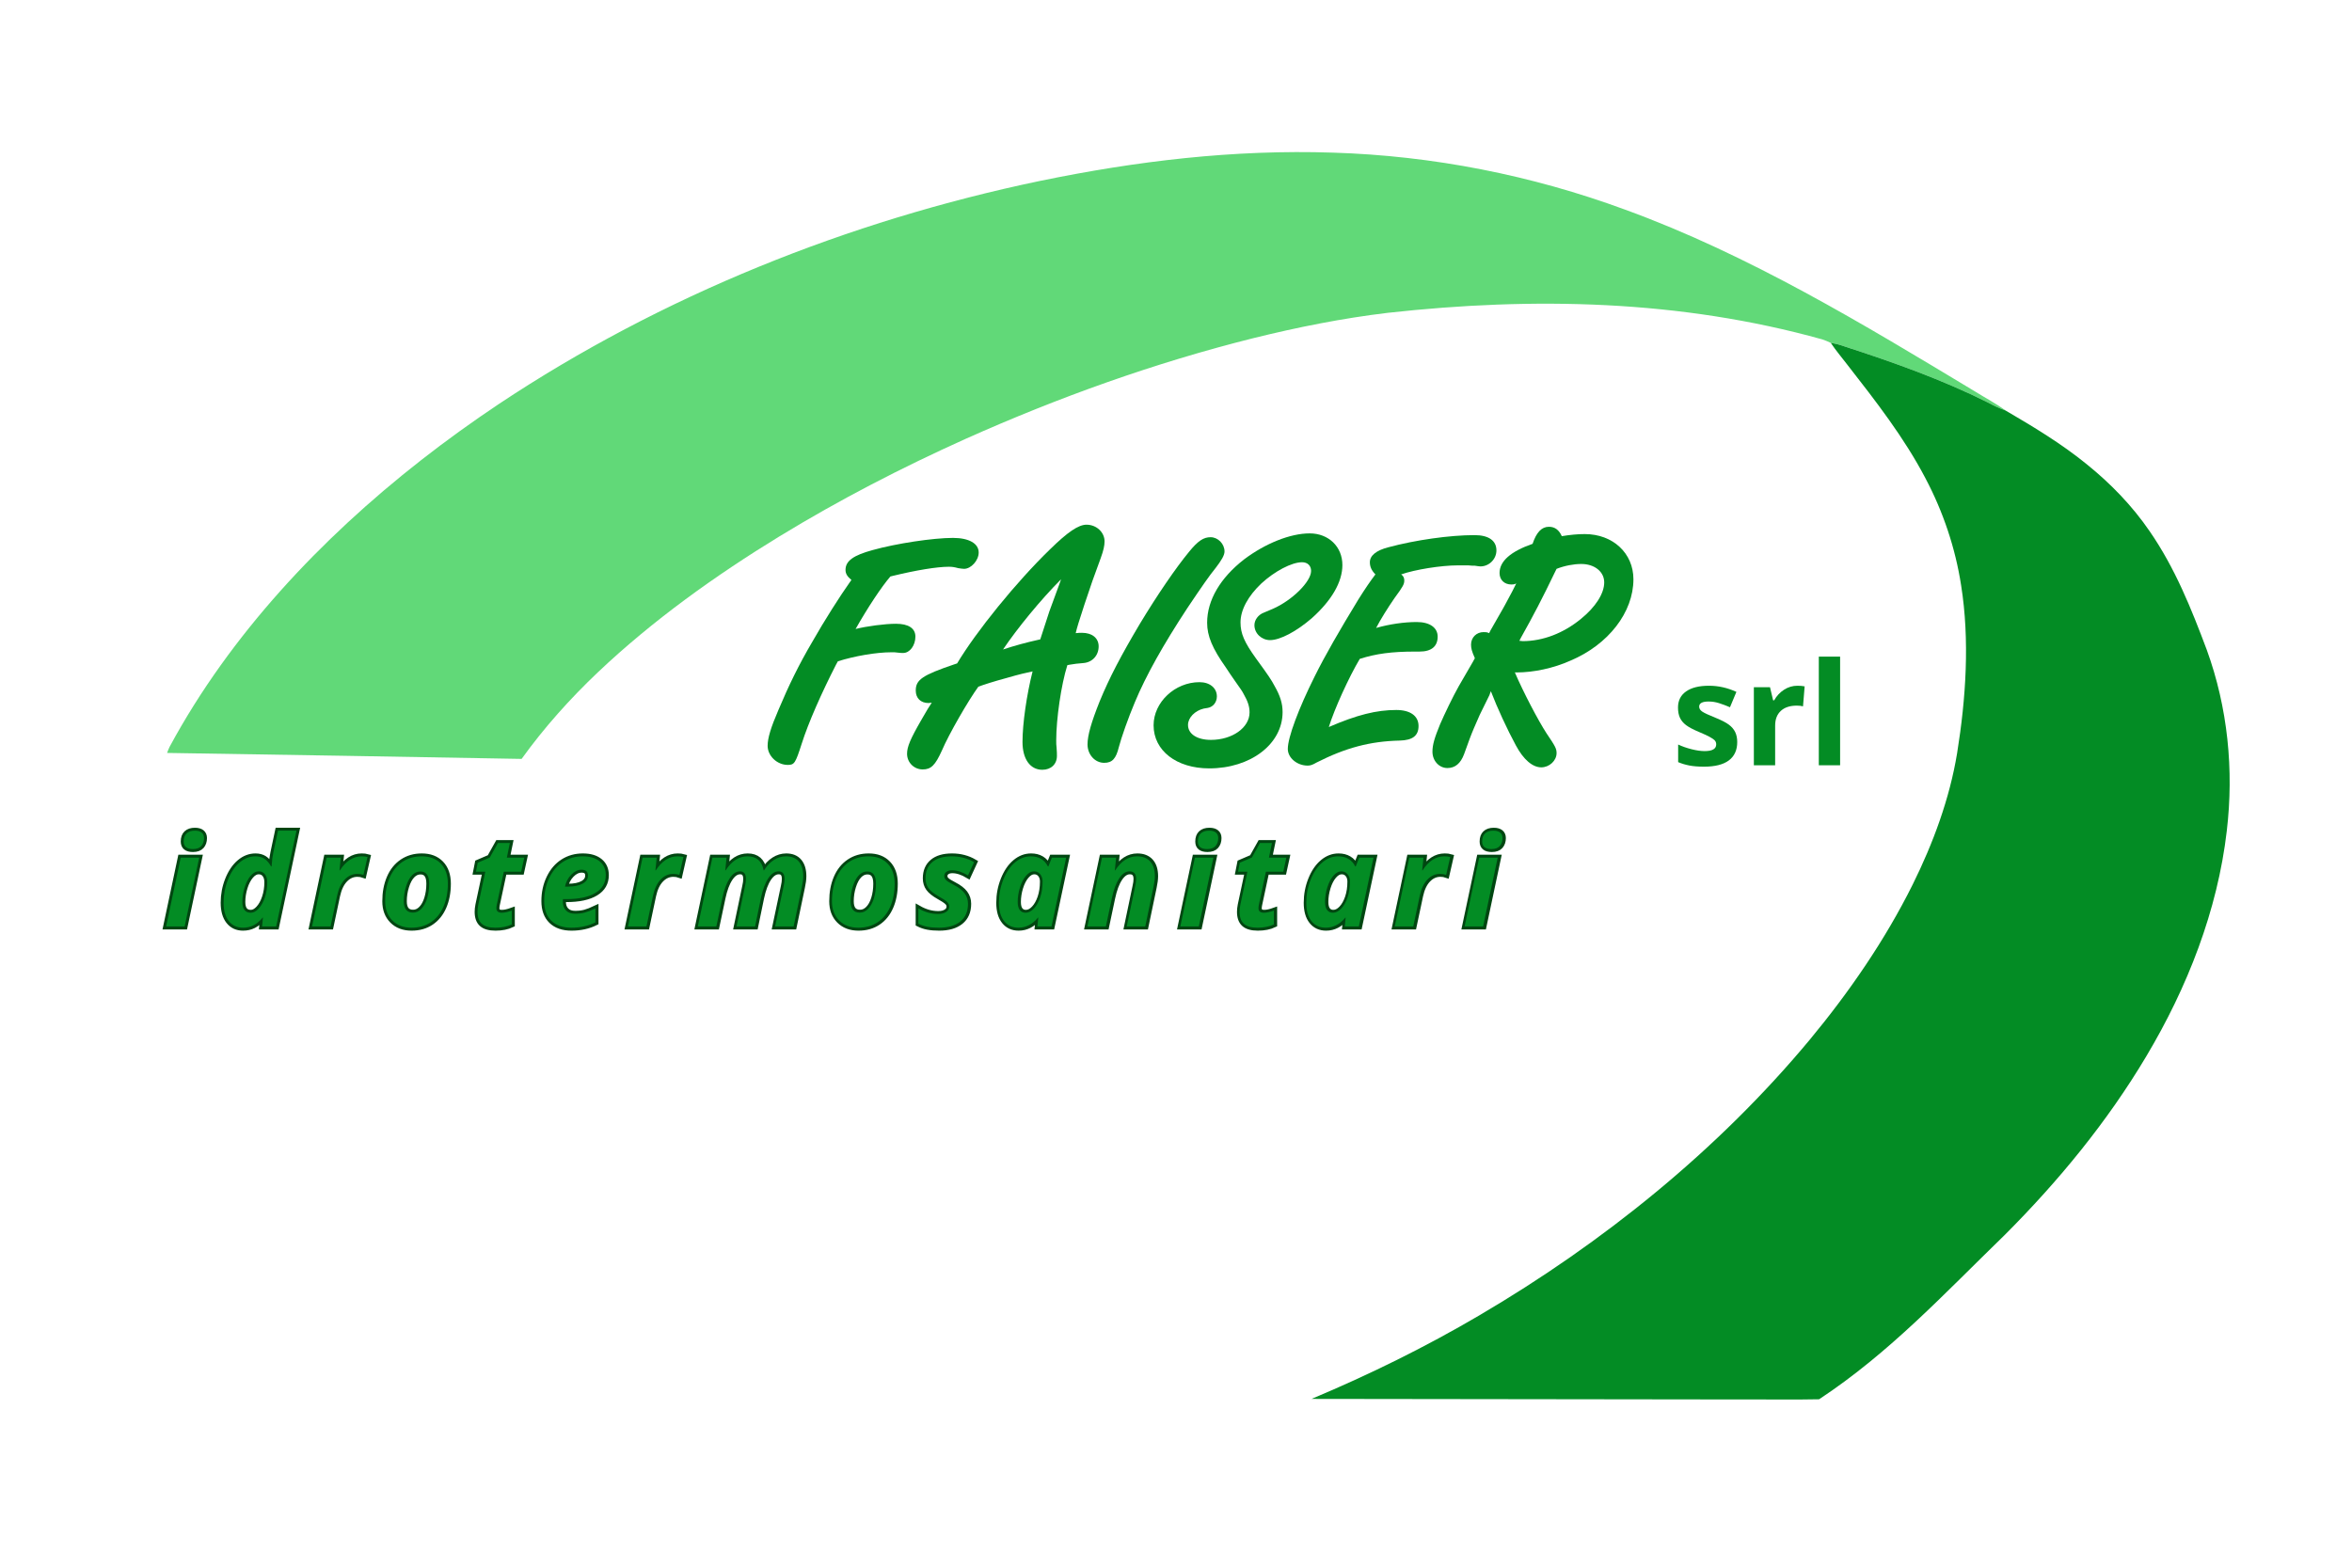 <svg xmlns="http://www.w3.org/2000/svg" xmlns:xlink="http://www.w3.org/1999/xlink" width="3000" zoomAndPan="magnify" viewBox="0 0 2250 1500" height="2000" preserveAspectRatio="xMidYMid meet" version="1.0"><defs><g/></defs><rect x="-225" width="2700" fill="#ffffff" y="-150" height="1800" fill-opacity="1"/><rect x="-225" width="2700" fill="#ffffff" y="-150" height="1800" fill-opacity="1"/><rect x="-225" width="2700" fill="#ffffff" y="-150" height="1800" fill-opacity="1"/><path fill="#61d978" d="M 1275.105 146.039 C 1370.578 148.973 1465.129 167.605 1554.758 200.633 C 1673.312 243.832 1782.301 310.082 1889.98 374.934 C 1899.434 380.902 1909.516 386.02 1918.465 392.715 C 1912.602 390.703 1907.133 388.012 1901.684 385.102 C 1857.777 363.188 1811.684 346.781 1765.105 331.648 C 1760.754 330.117 1756.422 328.805 1751.848 328.168 L 1751.41 328.105 C 1748.742 326.836 1746.074 325.633 1743.25 324.734 C 1607.375 286.832 1467.055 283.898 1327.566 299.32 C 1284.051 304.527 1241.414 313.078 1198.906 323.574 C 1104.66 347.133 1012.535 380.203 923.891 419.836 C 862.746 447.352 803.086 478.168 745.832 513.098 C 684.359 550.672 624.352 593.629 571.977 643.234 C 545.223 668.629 520.566 696.168 498.996 726.133 C 387.008 724.184 271.625 722.086 159.836 720.422 C 160.535 718.477 161.324 716.551 162.199 714.672 C 176.789 687.637 193.176 661.629 211.051 636.633 C 281.93 537.684 376.285 453.957 477.203 386.566 C 633.145 282.852 811.551 211.418 994.641 173.16 C 1087.336 154.023 1180.289 142.891 1275.105 146.039 Z M 1275.105 146.039 " fill-opacity="1" fill-rule="nonzero"/><path fill="#038c24" d="M 1751.848 328.168 C 1756.422 328.805 1760.754 330.117 1765.105 331.648 C 1811.684 346.781 1857.777 363.188 1901.684 385.102 C 1907.133 388.012 1912.602 390.703 1918.465 392.715 C 1945.156 408.285 1972.043 424.516 1995.977 443.98 C 2019.035 462.551 2039.664 483.812 2056.422 508.285 C 2080.66 543.414 2096.195 582.125 2111.094 621.844 C 2131.176 677.16 2137.105 736.629 2130.215 794.984 C 2121.375 871.363 2092.453 944.852 2053.25 1010.621 C 2016.016 1073.219 1969.199 1130.195 1917.789 1181.641 C 1860.117 1237.586 1807.832 1294.215 1740.234 1338.855 C 1712.996 1339.469 1685.277 1338.832 1657.953 1339.031 C 1523.52 1338.832 1389.086 1338.723 1254.648 1338.504 C 1309.781 1315.387 1363.512 1288.941 1415.074 1258.629 C 1533.32 1189.207 1643.207 1100.602 1731.09 995.047 C 1768.914 949.422 1803.305 899.512 1829.711 846.383 C 1849.27 806.926 1865.086 764.211 1872.238 720.664 C 1880.684 668.324 1884.426 612.461 1876.047 559.902 C 1870.531 524.273 1858.895 489.738 1842.07 457.848 C 1821.594 418.652 1794.27 383.66 1767.164 348.902 C 1761.891 341.949 1756.227 335.387 1751.41 328.105 Z M 1751.848 328.168 " fill-opacity="1" fill-rule="nonzero"/><g fill="#038c24" fill-opacity="1"><g transform="translate(756.629, 723.568)"><g><path d="M 57.879 -168.641 L 56.215 -166.312 C 47.234 -153.676 31.934 -129.727 20.621 -109.766 C 7.316 -87.148 -1.996 -67.855 -11.973 -44.238 C -19.293 -27.277 -22.285 -17.297 -22.285 -9.98 C -22.285 -0.332 -13.305 8.316 -2.992 8.316 C 3.328 8.316 4.324 6.652 10.312 -11.973 C 16.633 -31.934 29.27 -60.539 43.242 -87.812 L 44.906 -90.809 C 60.539 -95.797 81.492 -99.457 96.129 -99.457 C 98.457 -99.457 100.453 -99.457 102.117 -99.125 C 104.445 -98.789 106.109 -98.789 107.438 -98.789 C 113.758 -98.789 119.082 -106.109 119.082 -114.426 C 119.082 -122.406 112.43 -126.73 100.453 -126.73 C 89.809 -126.73 72.512 -124.402 61.867 -121.742 C 73.512 -142.363 86.816 -162.324 95.133 -171.969 L 97.793 -172.633 C 119.746 -177.957 139.703 -181.281 151.012 -181.281 C 154.34 -181.281 156.336 -180.949 159.992 -179.953 C 162.324 -179.617 164.316 -179.285 165.648 -179.285 C 172.301 -179.285 179.617 -187.27 179.617 -194.922 C 179.617 -203.566 170.305 -208.891 155.004 -208.891 C 136.043 -208.891 100.785 -203.566 78.168 -197.25 C 59.871 -192.258 52.223 -186.938 52.223 -178.289 C 52.223 -174.629 53.887 -171.969 57.879 -168.641 Z M 57.879 -168.641 "/></g></g></g><g fill="#038c24" fill-opacity="1"><g transform="translate(895.335, 723.568)"><g><path d="M 125.734 -87.148 C 126.398 -87.148 127.062 -87.48 127.398 -87.48 L 134.051 -88.48 L 141.035 -89.145 C 149.684 -89.809 155.668 -96.461 155.668 -105.109 C 155.668 -113.094 149.352 -118.082 139.703 -118.082 C 138.039 -118.082 136.379 -118.082 133.715 -117.75 C 135.047 -123.406 136.711 -128.727 142.031 -145.027 L 149.684 -167.645 L 157.664 -189.598 C 160.328 -196.914 161.324 -201.574 161.324 -205.562 C 161.324 -214.211 153.676 -221.531 144.027 -221.531 C 136.379 -221.531 126.066 -214.547 109.102 -197.914 C 76.836 -166.648 38.586 -119.414 20.289 -88.812 L 17.297 -87.812 C -12.973 -77.504 -19.293 -73.18 -19.293 -62.867 C -19.293 -55.551 -14.637 -50.891 -6.984 -50.891 C -5.988 -50.891 -5.32 -51.227 -3.992 -51.227 C -6.32 -47.898 -8.648 -43.906 -13.637 -35.258 C -24.613 -16.297 -27.609 -8.98 -27.609 -2.328 C -27.609 5.988 -20.957 12.641 -12.641 12.641 C -4.656 12.641 -0.664 8.648 5.656 -5.32 C 12.641 -21.621 30.934 -53.219 40.582 -66.527 C 45.902 -68.52 55.215 -71.516 67.523 -74.84 C 80.164 -78.5 86.152 -79.832 92.469 -81.16 C 86.816 -58.875 82.824 -31.266 82.824 -13.637 C 82.824 2.66 90.141 12.973 101.785 12.973 C 110.102 12.973 115.754 7.652 115.754 -0.332 C 115.754 -1.664 115.754 -4.656 115.422 -8.316 C 115.09 -10.312 115.09 -12.641 115.09 -15.301 C 115.09 -35.59 119.746 -68.188 125.734 -87.148 Z M 119.746 -169.309 C 119.082 -167.312 118.414 -165.648 118.082 -164.652 L 108.438 -138.375 L 100.453 -113.758 L 99.789 -111.762 L 98.125 -111.43 C 86.152 -108.77 75.176 -105.777 64.195 -102.117 C 77.836 -122.406 100.453 -150.016 119.746 -169.309 Z M 119.746 -169.309 "/></g></g></g><g fill="#038c24" fill-opacity="1"><g transform="translate(1057.99, 723.568)"><g><path d="M 113.426 -195.918 C 113.426 -203.234 107.105 -209.555 100.121 -209.555 C 93.469 -209.555 88.145 -206.23 79.5 -195.586 C 66.859 -180.285 48.895 -154.008 32.266 -126.398 C 14.305 -96.129 3.328 -75.176 -5.988 -52.555 C -13.969 -32.598 -17.629 -19.957 -17.629 -11.309 C -17.629 -1.664 -10.645 6.32 -1.664 6.32 C 5.988 6.32 9.645 2.328 12.309 -8.648 C 14.637 -17.629 21.289 -36.59 27.609 -51.559 C 38.254 -77.168 54.883 -106.773 77.836 -141.699 C 91.473 -161.988 98.789 -172.633 104.777 -179.953 C 110.434 -187.27 113.426 -192.258 113.426 -195.918 Z M 113.426 -195.918 "/></g></g></g><g fill="#038c24" fill-opacity="1"><g transform="translate(1129.172, 723.568)"><g><path d="M 97.793 -42.242 C 97.793 -50.559 95.465 -57.879 90.141 -67.191 C 87.148 -72.844 84.82 -76.504 72.18 -93.801 C 61.203 -109.102 57.543 -117.418 57.543 -128.062 C 57.543 -140.035 64.863 -153.34 77.504 -165.316 C 90.141 -176.957 106.441 -185.605 116.418 -185.605 C 121.742 -185.605 125.066 -182.281 125.066 -177.289 C 125.066 -166.98 106.773 -149.016 88.48 -141.035 L 79.832 -137.375 C 74.508 -135.379 70.852 -130.391 70.852 -125.402 C 70.852 -117.418 77.836 -111.098 85.816 -111.098 C 95.465 -111.098 111.098 -119.414 125.734 -132.055 C 144.691 -149.016 155.004 -166.648 155.004 -182.945 C 155.004 -200.574 141.699 -213.215 123.738 -213.215 C 105.109 -213.215 81.16 -203.566 60.871 -188.266 C 38.254 -170.637 25.613 -149.352 25.613 -127.73 C 25.613 -115.09 30.602 -103.113 43.574 -84.82 C 46.234 -80.496 49.23 -76.504 51.891 -72.512 C 57.543 -64.531 59.207 -62.203 60.539 -59.539 C 64.531 -52.555 66.191 -47.566 66.191 -41.91 C 66.191 -27.277 49.562 -15.633 29.27 -15.633 C 15.965 -15.633 7.316 -21.289 7.316 -29.938 C 7.316 -36.922 13.969 -43.574 22.285 -45.57 L 26.277 -46.234 C 31.602 -47.234 34.926 -51.891 34.926 -57.211 C 34.926 -65.195 28.273 -70.852 18.293 -70.852 C -5.32 -70.852 -25.613 -51.559 -25.613 -29.605 C -25.613 -5.32 -3.66 11.641 27.609 11.641 C 67.191 11.641 97.793 -11.641 97.793 -42.242 Z M 97.793 -42.242 "/></g></g></g><g fill="#038c24" fill-opacity="1"><g transform="translate(1254.24, 723.568)"><g><path d="M 61.535 -173.965 C 57.211 -168.309 51.891 -160.66 45.238 -150.016 C 27.609 -121.078 12.973 -95.797 3.328 -76.172 C -11.973 -45.57 -22.285 -17.961 -22.285 -6.984 C -22.285 1.664 -13.305 8.98 -3.328 8.98 C -0.664 8.98 1.332 8.316 5.32 5.988 C 32.93 -7.984 56.215 -14.305 84.82 -14.969 C 97.129 -15.301 102.781 -19.625 102.781 -28.938 C 102.781 -38.586 94.801 -44.238 81.492 -44.238 C 62.535 -44.238 43.906 -39.582 16.965 -27.941 C 22.285 -45.238 36.258 -75.84 46.566 -93.137 C 62.203 -98.125 77.168 -100.121 99.457 -100.121 C 100.785 -100.121 102.117 -100.121 103.781 -100.121 C 115.09 -100.121 121.078 -105.109 121.078 -114.426 C 121.078 -123.074 113.426 -128.395 101.117 -128.395 C 88.812 -128.395 75.176 -126.398 62.203 -122.738 C 66.527 -131.055 73.18 -141.699 79.832 -151.348 C 88.145 -162.656 89.145 -164.652 89.145 -168.309 C 89.145 -170.637 88.145 -172.633 86.152 -173.965 C 99.457 -178.621 124.402 -182.613 140.367 -182.613 C 142.363 -182.613 145.691 -182.613 150.348 -182.613 C 153.008 -182.281 155.336 -182.281 156.668 -182.281 C 158.996 -181.949 160.992 -181.613 161.988 -181.613 C 170.305 -181.613 177.289 -188.602 177.289 -196.914 C 177.289 -206.23 169.973 -211.551 156.336 -211.551 C 132.719 -211.551 99.789 -206.895 73.844 -199.91 C 62.203 -196.914 56.215 -191.926 56.215 -185.605 C 56.215 -181.281 57.879 -177.625 61.535 -173.965 Z M 61.535 -173.965 "/></g></g></g><g fill="#038c24" fill-opacity="1"><g transform="translate(1392.613, 723.568)"><g><path d="M 56.547 -80.164 C 57.211 -80.164 57.879 -80.164 58.211 -80.164 C 74.508 -80.164 93.469 -84.156 109.766 -91.473 C 146.023 -106.773 169.973 -137.707 169.973 -169.309 C 169.973 -194.254 150.348 -212.551 123.406 -212.551 C 116.754 -212.551 109.434 -211.883 101.453 -210.555 C 98.789 -216.539 94.801 -219.535 89.145 -219.535 C 82.16 -219.535 77.168 -214.211 73.512 -203.234 C 52.555 -195.918 41.91 -186.605 41.91 -175.297 C 41.91 -168.641 46.566 -164.316 53.219 -164.316 C 54.883 -164.316 55.883 -164.316 57.879 -165.316 L 56.215 -161.988 L 54.219 -158 L 51.891 -153.676 C 47.234 -145.027 45.902 -142.363 45.238 -141.367 L 33.262 -120.41 L 31.934 -117.75 C 29.938 -118.75 28.605 -118.75 26.609 -118.75 C 19.957 -118.75 14.637 -113.758 14.637 -106.773 C 14.637 -103.449 15.301 -100.453 18.293 -93.801 L 16.297 -90.141 L 2.992 -67.191 C -2.66 -57.211 -10.645 -40.582 -14.969 -30.602 C -20.289 -17.629 -22.285 -10.977 -22.285 -4.324 C -22.285 4.324 -15.965 11.309 -7.984 11.309 C -0.664 11.309 4.656 6.984 7.984 -1.996 L 13.305 -16.633 C 15.633 -22.953 18.961 -30.602 22.953 -39.582 L 32.266 -58.543 C 32.266 -58.875 32.93 -60.207 33.594 -62.203 C 39.582 -46.566 49.23 -25.613 57.543 -10.312 C 64.863 3.328 73.512 10.645 81.828 10.645 C 89.477 10.645 96.461 4.324 96.461 -2.992 C 96.461 -7.316 95.133 -9.645 86.816 -21.953 C 78.832 -34.262 64.863 -60.871 56.547 -80.164 Z M 96.461 -179.285 C 104.113 -182.281 112.762 -183.941 120.078 -183.941 C 132.719 -183.941 142.031 -176.625 142.031 -166.312 C 142.031 -155.668 133.715 -142.699 119.746 -131.387 C 103.113 -117.75 83.488 -110.102 63.863 -110.102 C 63.531 -110.102 62.203 -110.434 60.871 -110.434 L 62.203 -113.094 C 74.508 -135.047 82.824 -151.012 95.133 -176.625 Z M 96.461 -179.285 "/></g></g></g><g fill="#038c24" fill-opacity="1"><g transform="translate(1599.093, 732.227)"><g><path d="M 62.797 -22.188 C 62.797 -14.52 60.133 -8.68 54.812 -4.672 C 49.488 -0.66 41.531 1.344 30.938 1.344 C 25.5 1.344 20.863 0.973 17.031 0.234 C 13.207 -0.504 9.625 -1.582 6.281 -3 L 6.281 -19.844 C 10.062 -18.062 14.32 -16.566 19.062 -15.359 C 23.812 -14.16 27.988 -13.562 31.594 -13.562 C 38.988 -13.562 42.688 -15.695 42.688 -19.969 C 42.688 -21.57 42.195 -22.875 41.219 -23.875 C 40.238 -24.883 38.547 -26.023 36.141 -27.297 C 33.734 -28.566 30.531 -30.047 26.531 -31.734 C 20.781 -34.141 16.555 -36.363 13.859 -38.406 C 11.172 -40.457 9.211 -42.805 7.984 -45.453 C 6.754 -48.109 6.141 -51.375 6.141 -55.25 C 6.141 -61.883 8.711 -67.016 13.859 -70.641 C 19.004 -74.273 26.301 -76.094 35.75 -76.094 C 44.738 -76.094 53.488 -74.133 62 -70.219 L 55.859 -55.516 C 52.109 -57.117 48.609 -58.43 45.359 -59.453 C 42.109 -60.484 38.789 -61 35.406 -61 C 29.395 -61 26.391 -59.375 26.391 -56.125 C 26.391 -54.289 27.359 -52.707 29.297 -51.375 C 31.234 -50.039 35.477 -48.062 42.031 -45.438 C 47.863 -43.07 52.133 -40.863 54.844 -38.812 C 57.562 -36.77 59.566 -34.41 60.859 -31.734 C 62.148 -29.055 62.797 -25.875 62.797 -22.188 Z M 62.797 -22.188 "/></g></g><g transform="translate(1667.109, 732.227)"><g><path d="M 52.375 -76.094 C 55.133 -76.094 57.43 -75.895 59.266 -75.5 L 57.719 -56.391 C 56.07 -56.836 54.07 -57.062 51.719 -57.062 C 45.207 -57.062 40.133 -55.391 36.5 -52.047 C 32.875 -48.703 31.062 -44.023 31.062 -38.016 L 31.062 0 L 10.688 0 L 10.688 -74.688 L 26.125 -74.688 L 29.125 -62.141 L 30.125 -62.141 C 32.445 -66.328 35.578 -69.695 39.516 -72.25 C 43.461 -74.812 47.75 -76.094 52.375 -76.094 Z M 52.375 -76.094 "/></g></g><g transform="translate(1729.246, 732.227)"><g><path d="M 31.062 0 L 10.688 0 L 10.688 -103.953 L 31.062 -103.953 Z M 31.062 0 "/></g></g></g><path stroke-linecap="butt" transform="matrix(0.989, 0, 0, 0.989, 156.731, 755.954)" fill="none" stroke-linejoin="miter" d="M 19.185 49.774 C 19.185 46.317 20.129 43.705 22.018 41.939 C 23.903 40.169 26.573 39.284 30.031 39.284 C 32.931 39.284 35.135 39.9 36.644 41.133 C 38.154 42.366 38.908 44.132 38.908 46.435 C 38.908 49.616 38.035 52.188 36.289 54.152 C 34.539 56.119 31.84 57.103 28.185 57.103 C 22.184 57.103 19.185 54.657 19.185 49.774 Z M 20.141 132.001 L 2.204 132.001 L 16.325 65.384 L 34.262 65.384 Z M 76.644 133.191 C 70.804 133.191 66.21 131.065 62.851 126.818 C 59.497 122.566 57.818 116.608 57.818 108.94 C 57.818 101.156 59.236 93.717 62.077 86.625 C 64.918 79.536 68.659 74.013 73.309 70.062 C 77.956 66.107 83.08 64.132 88.683 64.132 C 91.938 64.132 94.747 64.867 97.114 66.336 C 99.477 67.806 101.709 70.331 103.815 73.906 L 104.293 73.906 L 104.411 72.235 C 104.648 67.865 105.146 63.993 105.901 60.615 L 110.429 39.284 L 128.366 39.284 L 108.702 132.001 L 95.056 132.001 L 95.893 123.361 L 95.652 123.361 C 92.831 126.818 89.884 129.319 86.806 130.867 C 83.724 132.416 80.338 133.191 76.644 133.191 Z M 84.155 118.714 C 86.774 118.714 89.327 117.351 91.808 114.633 C 94.293 111.911 96.288 108.284 97.798 103.756 C 99.307 99.228 100.061 94.361 100.061 89.157 C 100.061 85.981 99.319 83.44 97.829 81.532 C 96.34 79.623 94.301 78.671 91.721 78.671 C 89.018 78.671 86.446 80.101 84.005 82.962 C 81.563 85.822 79.615 89.596 78.165 94.281 C 76.715 98.971 75.988 103.618 75.988 108.224 C 75.988 115.218 78.71 118.714 84.155 118.714 Z M 191.36 64.132 C 193.703 64.132 195.612 64.353 197.081 64.788 L 193.15 82.069 C 191.36 81.433 189.377 81.113 187.192 81.113 C 182.581 81.113 178.539 82.93 175.067 86.565 C 171.59 90.2 169.116 95.415 167.647 102.207 L 161.329 132.001 L 143.396 132.001 L 157.516 65.384 L 171.222 65.384 L 169.97 77.719 L 170.329 77.719 C 176.169 68.659 183.178 64.132 191.36 64.132 Z M 256.745 90.528 C 256.745 82.705 253.904 78.79 248.223 78.79 C 245.244 78.79 242.573 80.003 240.21 82.425 C 237.844 84.847 235.919 88.402 234.43 93.092 C 232.94 97.778 232.194 102.606 232.194 107.569 C 232.194 114.917 235.173 118.592 241.131 118.592 C 244.11 118.592 246.792 117.371 249.175 114.929 C 251.561 112.488 253.418 109.09 254.746 104.74 C 256.077 100.39 256.745 95.652 256.745 90.528 Z M 274.797 90.528 C 274.797 98.912 273.398 106.34 270.597 112.815 C 267.796 119.287 263.754 124.305 258.472 127.861 C 253.189 131.413 246.911 133.191 239.641 133.191 C 231.897 133.191 225.71 130.86 221.084 126.19 C 216.453 121.523 214.142 115.316 214.142 107.569 C 214.142 99.11 215.56 91.571 218.401 84.957 C 221.242 78.343 225.343 73.219 230.704 69.584 C 236.066 65.949 242.344 64.132 249.534 64.132 C 257.318 64.132 263.477 66.475 268.005 71.164 C 272.533 75.85 274.797 82.306 274.797 90.528 Z M 327.009 118.714 C 329.593 118.714 332.809 118.019 336.661 116.628 L 336.661 130.034 C 332.252 132.14 326.969 133.191 320.814 133.191 C 314.852 133.191 310.474 131.942 307.673 129.437 C 304.872 126.936 303.473 123.06 303.473 117.817 C 303.473 115.834 303.71 113.61 304.188 111.144 L 311.039 79.031 L 301.984 79.031 L 303.71 70.271 L 315.389 65.266 L 323.256 51.204 L 334.816 51.204 L 331.896 65.384 L 348.759 65.384 L 345.78 79.031 L 328.977 79.031 L 322.122 111.144 C 321.885 112.337 321.766 113.388 321.766 114.305 C 321.766 117.245 323.512 118.714 327.009 118.714 Z M 404.128 77.063 C 400.635 77.063 397.336 78.651 394.239 81.828 C 391.141 85.009 389.114 88.881 388.162 93.448 L 390.841 93.448 C 397 93.448 401.797 92.484 405.23 90.56 C 408.668 88.632 410.386 86.02 410.386 82.725 C 410.386 78.948 408.3 77.063 404.128 77.063 Z M 394.357 133.191 C 386.017 133.191 379.541 130.946 374.934 126.458 C 370.323 121.97 368.02 115.633 368.02 107.45 C 368.02 99.228 369.66 91.729 372.935 84.957 C 376.214 78.185 380.651 73.021 386.254 69.465 C 391.856 65.91 398.19 64.132 405.262 64.132 C 412.295 64.132 417.775 65.752 421.706 68.987 C 425.641 72.227 427.605 76.664 427.605 82.306 C 427.605 89.734 424.29 95.463 417.656 99.497 C 411.022 103.527 401.548 105.546 389.233 105.546 L 386.194 105.546 L 386.076 106.794 L 386.076 107.987 C 386.076 111.603 387.099 114.451 389.146 116.537 C 391.188 118.623 394.12 119.666 397.933 119.666 C 401.39 119.666 404.527 119.287 407.348 118.533 C 410.169 117.778 413.583 116.446 417.597 114.542 L 417.597 128.066 C 410.762 131.484 403.018 133.191 394.357 133.191 Z M 497.039 64.132 C 499.382 64.132 501.29 64.353 502.76 64.788 L 498.825 82.069 C 497.039 81.433 495.052 81.113 492.867 81.113 C 488.26 81.113 484.218 82.93 480.741 86.565 C 477.264 90.2 474.791 95.415 473.321 102.207 L 467.008 132.001 L 449.07 132.001 L 463.195 65.384 L 476.897 65.384 L 475.648 77.719 L 476.004 77.719 C 481.843 68.659 488.856 64.132 497.039 64.132 Z M 564.743 64.132 C 573.443 64.132 578.646 68.659 580.357 77.719 L 580.712 77.719 C 583.415 73.349 586.603 69.991 590.278 67.648 C 593.952 65.305 597.872 64.132 602.044 64.132 C 607.445 64.132 611.57 65.823 614.406 69.197 C 617.247 72.575 618.669 77.28 618.669 83.318 C 618.669 86.336 618.211 89.912 617.298 94.044 L 609.373 132.001 L 591.439 132.001 L 599.661 93.092 C 600.297 90.39 600.613 88.027 600.613 86 C 600.613 81.113 598.666 78.671 594.774 78.671 C 591.119 78.671 587.812 80.896 584.853 85.344 C 581.894 89.793 579.539 96.111 577.793 104.293 L 572.072 132.001 L 554.138 132.001 L 562.301 93.092 C 562.937 90.39 563.253 88.027 563.253 86 C 563.253 81.113 561.309 78.671 557.414 78.671 C 553.759 78.671 550.444 80.935 547.465 85.463 C 544.486 89.991 542.143 96.308 540.432 104.412 L 534.593 132.001 L 516.659 132.001 L 530.78 65.384 L 544.486 65.384 L 543.234 77.719 L 543.589 77.719 C 549.389 68.659 556.442 64.132 564.743 64.132 Z M 689.048 90.528 C 689.048 82.705 686.207 78.79 680.53 78.79 C 677.547 78.79 674.876 80.003 672.513 82.425 C 670.151 84.847 668.222 88.402 666.733 93.092 C 665.243 97.778 664.501 102.606 664.501 107.569 C 664.501 114.917 667.48 118.592 673.438 118.592 C 676.417 118.592 679.099 117.371 681.482 114.929 C 683.864 112.488 685.721 109.09 687.053 104.74 C 688.384 100.39 689.048 95.652 689.048 90.528 Z M 707.104 90.528 C 707.104 98.912 705.701 106.34 702.9 112.815 C 700.103 119.287 696.061 124.305 690.775 127.861 C 685.492 131.413 679.218 133.191 671.948 133.191 C 664.2 133.191 658.013 130.86 653.387 126.19 C 648.76 121.523 646.445 115.316 646.445 107.569 C 646.445 99.11 647.867 91.571 650.704 84.957 C 653.545 78.343 657.646 73.219 663.011 69.584 C 668.373 65.949 674.651 64.132 681.837 64.132 C 689.625 64.132 695.78 66.475 700.308 71.164 C 704.84 75.85 707.104 82.306 707.104 90.528 Z M 778.083 110.014 C 778.083 117.482 775.61 123.21 770.663 127.205 C 765.72 131.195 758.838 133.191 750.019 133.191 C 745.768 133.191 742.066 132.894 738.905 132.298 C 735.748 131.701 732.797 130.709 730.059 129.319 L 730.059 114.542 C 736.294 118.118 742.631 119.904 749.067 119.904 C 752.244 119.904 754.843 119.26 756.87 117.968 C 758.897 116.676 759.909 114.917 759.909 112.693 C 759.909 110.986 759.174 109.457 757.704 108.106 C 756.234 106.755 753.634 105.048 749.901 102.982 C 745.092 100.279 741.738 97.588 739.83 94.91 C 737.921 92.227 736.969 89.058 736.969 85.404 C 736.969 78.651 739.166 73.416 743.556 69.703 C 747.945 65.989 754.211 64.132 762.354 64.132 C 770.339 64.132 777.546 66.02 783.982 69.793 L 778.083 82.602 C 772.524 79.268 767.4 77.601 762.71 77.601 C 760.446 77.601 758.621 78.106 757.23 79.118 C 755.839 80.133 755.144 81.492 755.144 83.199 C 755.144 84.748 755.78 86.111 757.048 87.28 C 758.32 88.454 760.703 89.931 764.199 91.721 C 769.087 94.222 772.623 96.944 774.808 99.884 C 776.993 102.823 778.083 106.202 778.083 110.014 Z M 826.842 133.191 C 821.002 133.191 816.404 131.077 813.045 126.845 C 809.691 122.614 808.012 116.687 808.012 109.058 C 808.012 101.196 809.442 93.697 812.302 86.565 C 815.163 79.438 818.916 73.914 823.563 70.003 C 828.209 66.087 833.314 64.132 838.877 64.132 C 842.729 64.132 846.056 64.965 848.857 66.637 C 851.658 68.304 853.831 70.726 855.38 73.906 L 855.858 73.906 L 859.256 65.384 L 873.08 65.384 L 858.896 132.001 L 845.253 132.001 L 846.087 123.361 L 845.846 123.361 C 840.524 129.915 834.191 133.191 826.842 133.191 Z M 833.871 118.714 C 836.613 118.714 839.256 117.383 841.796 114.72 C 844.337 112.061 846.383 108.454 847.932 103.906 C 849.481 99.358 850.259 94.202 850.259 88.442 C 850.259 85.625 849.493 83.29 847.964 81.441 C 846.435 79.596 844.42 78.671 841.915 78.671 C 839.212 78.671 836.64 80.101 834.199 82.962 C 831.757 85.822 829.809 89.596 828.359 94.281 C 826.909 98.971 826.186 103.618 826.186 108.224 C 826.186 111.721 826.85 114.345 828.181 116.091 C 829.513 117.837 831.409 118.714 833.871 118.714 Z M 949.599 132.001 L 931.665 132.001 L 939.828 93.092 C 940.464 90.39 940.78 88.027 940.78 86 C 940.78 81.113 938.639 78.671 934.348 78.671 C 930.693 78.671 927.374 80.935 924.395 85.463 C 921.416 89.991 919.073 96.308 917.367 104.412 L 911.527 132.001 L 893.59 132.001 L 907.71 65.384 L 921.416 65.384 L 920.164 77.719 L 920.523 77.719 C 926.323 68.659 933.372 64.132 941.677 64.132 C 947.157 64.132 951.396 65.791 954.395 69.11 C 957.398 72.425 958.895 77.162 958.895 83.318 C 958.895 86.218 958.437 89.793 957.524 94.044 Z M 1000.499 49.774 C 1000.499 46.317 1001.443 43.705 1003.332 41.939 C 1005.216 40.169 1007.891 39.284 1011.344 39.284 C 1014.244 39.284 1016.449 39.9 1017.958 41.133 C 1019.467 42.366 1020.222 44.132 1020.222 46.435 C 1020.222 49.616 1019.349 52.188 1017.603 54.152 C 1015.852 56.119 1013.154 57.103 1009.499 57.103 C 1003.502 57.103 1000.499 54.657 1000.499 49.774 Z M 1001.455 132.001 L 983.518 132.001 L 997.642 65.384 L 1015.576 65.384 Z M 1064.394 118.714 C 1066.978 118.714 1070.194 118.019 1074.046 116.628 L 1074.046 130.034 C 1069.637 132.14 1064.354 133.191 1058.199 133.191 C 1052.241 133.191 1047.859 131.942 1045.058 129.437 C 1042.261 126.936 1040.858 123.06 1040.858 117.817 C 1040.858 115.834 1041.099 113.61 1041.573 111.144 L 1048.428 79.031 L 1039.368 79.031 L 1041.099 70.271 L 1052.774 65.266 L 1060.64 51.204 L 1072.201 51.204 L 1069.281 65.384 L 1086.144 65.384 L 1083.165 79.031 L 1066.361 79.031 L 1059.511 111.144 C 1059.27 112.337 1059.151 113.388 1059.151 114.305 C 1059.151 117.245 1060.897 118.714 1064.394 118.714 Z M 1124.235 133.191 C 1118.396 133.191 1113.797 131.077 1110.442 126.845 C 1107.084 122.614 1105.405 116.687 1105.405 109.058 C 1105.405 101.196 1106.835 93.697 1109.696 86.565 C 1112.556 79.438 1116.31 73.914 1120.96 70.003 C 1125.606 66.087 1130.711 64.132 1136.27 64.132 C 1140.126 64.132 1143.453 64.965 1146.254 66.637 C 1149.051 68.304 1151.228 70.726 1152.777 73.906 L 1153.255 73.906 L 1156.649 65.384 L 1170.473 65.384 L 1156.293 132.001 L 1142.647 132.001 L 1143.48 123.361 L 1143.243 123.361 C 1137.921 129.915 1131.584 133.191 1124.235 133.191 Z M 1131.268 118.714 C 1134.006 118.714 1136.649 117.383 1139.19 114.72 C 1141.734 112.061 1143.781 108.454 1145.329 103.906 C 1146.878 99.358 1147.653 94.202 1147.653 88.442 C 1147.653 85.625 1146.886 83.29 1145.357 81.441 C 1143.828 79.596 1141.813 78.671 1139.312 78.671 C 1136.61 78.671 1134.038 80.101 1131.596 82.962 C 1129.15 85.822 1127.206 89.596 1125.756 94.281 C 1124.306 98.971 1123.579 103.618 1123.579 108.224 C 1123.579 111.721 1124.247 114.345 1125.575 116.091 C 1126.906 117.837 1128.803 118.714 1131.268 118.714 Z M 1238.952 64.132 C 1241.295 64.132 1243.203 64.353 1244.673 64.788 L 1240.737 82.069 C 1238.952 81.433 1236.964 81.113 1234.779 81.113 C 1230.173 81.113 1226.131 82.93 1222.654 86.565 C 1219.181 90.2 1216.708 95.415 1215.238 102.207 L 1208.92 132.001 L 1190.987 132.001 L 1205.108 65.384 L 1218.814 65.384 L 1217.561 77.719 L 1217.917 77.719 C 1223.756 68.659 1230.769 64.132 1238.952 64.132 Z M 1275.553 49.774 C 1275.553 46.317 1276.498 43.705 1278.386 41.939 C 1280.271 40.169 1282.942 39.284 1286.399 39.284 C 1289.299 39.284 1291.503 39.9 1293.013 41.133 C 1294.522 42.366 1295.277 44.132 1295.277 46.435 C 1295.277 49.616 1294.403 52.188 1292.653 54.152 C 1290.907 56.119 1288.204 57.103 1284.55 57.103 C 1278.552 57.103 1275.553 54.657 1275.553 49.774 Z M 1276.51 132.001 L 1258.572 132.001 L 1272.693 65.384 L 1290.63 65.384 Z M 1276.51 132.001 " stroke="#004611" stroke-width="5.644" stroke-opacity="1" stroke-miterlimit="4"/><g fill="#038c24" fill-opacity="1"><g transform="translate(156.731, 886.46)"><g><path d="M 18.969 -81.297 C 18.969 -84.711 19.898 -87.297 21.766 -89.047 C 23.629 -90.797 26.27 -91.672 29.688 -91.672 C 32.562 -91.672 34.742 -91.062 36.234 -89.844 C 37.723 -88.625 38.469 -86.875 38.469 -84.594 C 38.469 -81.457 37.602 -78.914 35.875 -76.969 C 34.145 -75.031 31.473 -74.062 27.859 -74.062 C 21.93 -74.062 18.969 -76.473 18.969 -81.297 Z M 19.906 0 L 2.188 0 L 16.141 -65.859 L 33.875 -65.859 Z M 19.906 0 "/></g></g></g><g fill="#038c24" fill-opacity="1"><g transform="translate(208.591, 886.46)"><g><path d="M 23.922 1.172 C 18.148 1.172 13.602 -0.926 10.281 -5.125 C 6.957 -9.32 5.297 -15.211 5.297 -22.797 C 5.297 -30.492 6.703 -37.848 9.516 -44.859 C 12.328 -51.867 16.031 -57.328 20.625 -61.234 C 25.219 -65.148 30.281 -67.109 35.812 -67.109 C 39.039 -67.109 41.82 -66.379 44.156 -64.922 C 46.488 -63.473 48.695 -60.977 50.781 -57.438 L 51.25 -57.438 L 51.375 -59.094 C 51.613 -63.414 52.102 -67.242 52.844 -70.578 L 57.328 -91.672 L 75.062 -91.672 L 55.609 0 L 42.125 0 L 42.953 -8.547 L 42.719 -8.547 C 39.926 -5.129 37.004 -2.656 33.953 -1.125 C 30.91 0.406 27.566 1.172 23.922 1.172 Z M 31.344 -13.141 C 33.938 -13.141 36.457 -14.484 38.906 -17.172 C 41.363 -19.859 43.336 -23.441 44.828 -27.922 C 46.328 -32.398 47.078 -37.211 47.078 -42.359 C 47.078 -45.504 46.336 -48.02 44.859 -49.906 C 43.391 -51.789 41.379 -52.734 38.828 -52.734 C 36.148 -52.734 33.602 -51.316 31.188 -48.484 C 28.781 -45.66 26.859 -41.93 25.422 -37.297 C 23.984 -32.66 23.266 -28.062 23.266 -23.5 C 23.266 -16.594 25.957 -13.141 31.344 -13.141 Z M 31.344 -13.141 "/></g></g></g><g fill="#038c24" fill-opacity="1"><g transform="translate(296.324, 886.46)"><g><path d="M 49.609 -67.109 C 51.922 -67.109 53.805 -66.891 55.266 -66.453 L 51.375 -49.375 C 49.602 -50 47.641 -50.312 45.484 -50.312 C 40.922 -50.312 36.922 -48.516 33.484 -44.922 C 30.055 -41.328 27.613 -36.172 26.156 -29.453 L 19.906 0 L 2.188 0 L 16.141 -65.859 L 29.688 -65.859 L 28.453 -53.672 L 28.812 -53.672 C 34.582 -62.629 41.516 -67.109 49.609 -67.109 Z M 49.609 -67.109 "/></g></g></g><g fill="#038c24" fill-opacity="1"><g transform="translate(363.146, 886.46)"><g><path d="M 47.422 -41 C 47.422 -48.738 44.613 -52.609 39 -52.609 C 36.051 -52.609 33.41 -51.41 31.078 -49.016 C 28.742 -46.617 26.836 -43.102 25.359 -38.469 C 23.891 -33.832 23.156 -29.062 23.156 -24.156 C 23.156 -16.883 26.098 -13.25 31.984 -13.25 C 34.93 -13.25 37.582 -14.457 39.938 -16.875 C 42.301 -19.289 44.141 -22.648 45.453 -26.953 C 46.766 -31.254 47.422 -35.938 47.422 -41 Z M 65.281 -41 C 65.281 -32.719 63.895 -25.375 61.125 -18.969 C 58.352 -12.57 54.352 -7.613 49.125 -4.094 C 43.906 -0.582 37.703 1.172 30.516 1.172 C 22.859 1.172 16.738 -1.133 12.156 -5.75 C 7.582 -10.363 5.297 -16.5 5.297 -24.156 C 5.297 -32.52 6.703 -39.973 9.516 -46.516 C 12.328 -53.055 16.383 -58.125 21.688 -61.719 C 26.988 -65.312 33.191 -67.109 40.297 -67.109 C 47.992 -67.109 54.082 -64.789 58.562 -60.156 C 63.039 -55.52 65.281 -49.133 65.281 -41 Z M 65.281 -41 "/></g></g></g><g fill="#038c24" fill-opacity="1"><g transform="translate(449.759, 886.46)"><g><path d="M 30.281 -13.141 C 32.832 -13.141 36.016 -13.828 39.828 -15.203 L 39.828 -1.938 C 35.461 0.133 30.238 1.172 24.156 1.172 C 18.258 1.172 13.926 -0.062 11.156 -2.531 C 8.395 -5.008 7.016 -8.836 7.016 -14.016 C 7.016 -15.984 7.25 -18.188 7.719 -20.625 L 14.5 -52.375 L 5.531 -52.375 L 7.25 -61.031 L 18.797 -65.984 L 26.562 -79.891 L 38 -79.891 L 35.109 -65.859 L 51.781 -65.859 L 48.844 -52.375 L 32.219 -52.375 L 25.453 -20.625 C 25.211 -19.445 25.094 -18.406 25.094 -17.5 C 25.094 -14.594 26.82 -13.141 30.281 -13.141 Z M 30.281 -13.141 "/></g></g></g><g fill="#038c24" fill-opacity="1"><g transform="translate(515.285, 886.46)"><g><path d="M 41 -54.312 C 37.539 -54.312 34.281 -52.738 31.219 -49.594 C 28.156 -46.457 26.156 -42.633 25.219 -38.125 L 27.859 -38.125 C 33.953 -38.125 38.695 -39.07 42.094 -40.969 C 45.488 -42.875 47.188 -45.457 47.188 -48.719 C 47.188 -52.445 45.125 -54.312 41 -54.312 Z M 31.344 1.172 C 23.094 1.172 16.688 -1.047 12.125 -5.484 C 7.57 -9.922 5.297 -16.18 5.297 -24.266 C 5.297 -32.398 6.914 -39.816 10.156 -46.516 C 13.395 -53.211 17.785 -58.316 23.328 -61.828 C 28.867 -65.348 35.133 -67.109 42.125 -67.109 C 49.07 -67.109 54.488 -65.504 58.375 -62.297 C 62.27 -59.098 64.219 -54.711 64.219 -49.141 C 64.219 -41.797 60.938 -36.129 54.375 -32.141 C 47.82 -28.148 38.457 -26.156 26.281 -26.156 L 23.266 -26.156 L 23.156 -24.922 L 23.156 -23.75 C 23.156 -20.164 24.164 -17.344 26.188 -15.281 C 28.207 -13.219 31.102 -12.188 34.875 -12.188 C 38.289 -12.188 41.395 -12.562 44.188 -13.312 C 46.977 -14.062 50.352 -15.379 54.312 -17.266 L 54.312 -3.891 C 47.562 -0.516 39.906 1.172 31.344 1.172 Z M 31.344 1.172 "/></g></g></g><g fill="#038c24" fill-opacity="1"><g transform="translate(598.541, 886.46)"><g><path d="M 49.609 -67.109 C 51.922 -67.109 53.805 -66.891 55.266 -66.453 L 51.375 -49.375 C 49.602 -50 47.641 -50.312 45.484 -50.312 C 40.922 -50.312 36.922 -48.516 33.484 -44.922 C 30.055 -41.328 27.613 -36.172 26.156 -29.453 L 19.906 0 L 2.188 0 L 16.141 -65.859 L 29.688 -65.859 L 28.453 -53.672 L 28.812 -53.672 C 34.582 -62.629 41.516 -67.109 49.609 -67.109 Z M 49.609 -67.109 "/></g></g></g><g fill="#038c24" fill-opacity="1"><g transform="translate(665.363, 886.46)"><g><path d="M 49.719 -67.109 C 58.32 -67.109 63.469 -62.629 65.156 -53.672 L 65.516 -53.672 C 68.18 -57.992 71.332 -61.312 74.969 -63.625 C 78.602 -65.945 82.484 -67.109 86.609 -67.109 C 91.941 -67.109 96.016 -65.438 98.828 -62.094 C 101.641 -58.758 103.047 -54.109 103.047 -48.141 C 103.047 -45.148 102.594 -41.613 101.688 -37.531 L 93.844 0 L 76.109 0 L 84.25 -38.469 C 84.875 -41.145 85.188 -43.484 85.188 -45.484 C 85.188 -50.316 83.266 -52.734 79.422 -52.734 C 75.805 -52.734 72.535 -50.531 69.609 -46.125 C 66.68 -41.727 64.352 -35.484 62.625 -27.391 L 56.969 0 L 39.234 0 L 47.312 -38.469 C 47.938 -41.145 48.25 -43.484 48.25 -45.484 C 48.25 -50.316 46.328 -52.734 42.484 -52.734 C 38.867 -52.734 35.586 -50.492 32.641 -46.016 C 29.691 -41.535 27.375 -35.289 25.688 -27.281 L 19.906 0 L 2.188 0 L 16.141 -65.859 L 29.688 -65.859 L 28.453 -53.672 L 28.812 -53.672 C 34.539 -62.629 41.508 -67.109 49.719 -67.109 Z M 49.719 -67.109 "/></g></g></g><g fill="#038c24" fill-opacity="1"><g transform="translate(790.558, 886.46)"><g><path d="M 47.422 -41 C 47.422 -48.738 44.613 -52.609 39 -52.609 C 36.051 -52.609 33.41 -51.41 31.078 -49.016 C 28.742 -46.617 26.836 -43.102 25.359 -38.469 C 23.891 -33.832 23.156 -29.062 23.156 -24.156 C 23.156 -16.883 26.098 -13.25 31.984 -13.25 C 34.93 -13.25 37.582 -14.457 39.938 -16.875 C 42.301 -19.289 44.141 -22.648 45.453 -26.953 C 46.766 -31.254 47.422 -35.938 47.422 -41 Z M 65.281 -41 C 65.281 -32.719 63.895 -25.375 61.125 -18.969 C 58.352 -12.57 54.352 -7.613 49.125 -4.094 C 43.906 -0.582 37.703 1.172 30.516 1.172 C 22.859 1.172 16.738 -1.133 12.156 -5.75 C 7.582 -10.363 5.297 -16.5 5.297 -24.156 C 5.297 -32.52 6.703 -39.973 9.516 -46.516 C 12.328 -53.055 16.383 -58.125 21.688 -61.719 C 26.988 -65.312 33.191 -67.109 40.297 -67.109 C 47.992 -67.109 54.082 -64.789 58.562 -60.156 C 63.039 -55.52 65.281 -49.133 65.281 -41 Z M 65.281 -41 "/></g></g></g><g fill="#038c24" fill-opacity="1"><g transform="translate(877.171, 886.46)"><g><path d="M 48.844 -21.734 C 48.844 -14.348 46.395 -8.68 41.5 -4.734 C 36.613 -0.797 29.812 1.172 21.094 1.172 C 16.883 1.172 13.219 0.875 10.094 0.281 C 6.977 -0.301 4.066 -1.281 1.359 -2.656 L 1.359 -17.266 C 7.523 -13.723 13.789 -11.953 20.156 -11.953 C 23.289 -11.953 25.859 -12.586 27.859 -13.859 C 29.867 -15.141 30.875 -16.883 30.875 -19.094 C 30.875 -20.781 30.145 -22.289 28.688 -23.625 C 27.238 -24.957 24.664 -26.645 20.969 -28.688 C 16.219 -31.363 12.898 -34.023 11.016 -36.672 C 9.129 -39.328 8.188 -42.461 8.188 -46.078 C 8.188 -52.754 10.352 -57.926 14.688 -61.594 C 19.031 -65.27 25.227 -67.109 33.281 -67.109 C 41.176 -67.109 48.305 -65.238 54.672 -61.5 L 48.844 -48.844 C 43.344 -52.133 38.273 -53.781 33.641 -53.781 C 31.398 -53.781 29.594 -53.281 28.219 -52.281 C 26.844 -51.281 26.156 -49.938 26.156 -48.25 C 26.156 -46.719 26.781 -45.375 28.031 -44.219 C 29.289 -43.062 31.648 -41.598 35.109 -39.828 C 39.941 -37.348 43.438 -34.656 45.594 -31.75 C 47.758 -28.844 48.844 -25.504 48.844 -21.734 Z M 48.844 -21.734 "/></g></g></g><g fill="#038c24" fill-opacity="1"><g transform="translate(950.296, 886.46)"><g><path d="M 23.922 1.172 C 18.148 1.172 13.602 -0.914 10.281 -5.094 C 6.957 -9.281 5.297 -15.145 5.297 -22.688 C 5.297 -30.457 6.707 -37.867 9.531 -44.922 C 12.363 -51.973 16.078 -57.43 20.672 -61.297 C 25.273 -65.172 30.32 -67.109 35.812 -67.109 C 39.625 -67.109 42.914 -66.281 45.688 -64.625 C 48.457 -62.977 50.609 -60.582 52.141 -57.438 L 52.609 -57.438 L 55.969 -65.859 L 69.641 -65.859 L 55.609 0 L 42.125 0 L 42.953 -8.547 L 42.719 -8.547 C 37.445 -2.066 31.18 1.172 23.922 1.172 Z M 30.875 -13.141 C 33.582 -13.141 36.191 -14.453 38.703 -17.078 C 41.223 -19.711 43.25 -23.281 44.781 -27.781 C 46.312 -32.281 47.078 -37.375 47.078 -43.062 C 47.078 -45.852 46.316 -48.16 44.797 -49.984 C 43.285 -51.816 41.297 -52.734 38.828 -52.734 C 36.148 -52.734 33.602 -51.316 31.188 -48.484 C 28.781 -45.66 26.859 -41.93 25.422 -37.297 C 23.984 -32.66 23.266 -28.062 23.266 -23.5 C 23.266 -20.051 23.922 -17.461 25.234 -15.734 C 26.555 -14.004 28.438 -13.141 30.875 -13.141 Z M 30.875 -13.141 "/></g></g></g><g fill="#038c24" fill-opacity="1"><g transform="translate(1038.028, 886.46)"><g><path d="M 57.562 0 L 39.828 0 L 47.891 -38.469 C 48.523 -41.145 48.844 -43.484 48.844 -45.484 C 48.844 -50.316 46.723 -52.734 42.484 -52.734 C 38.867 -52.734 35.586 -50.492 32.641 -46.016 C 29.691 -41.535 27.375 -35.289 25.688 -27.281 L 19.906 0 L 2.188 0 L 16.141 -65.859 L 29.688 -65.859 L 28.453 -53.672 L 28.812 -53.672 C 34.539 -62.629 41.508 -67.109 49.719 -67.109 C 55.145 -67.109 59.336 -65.469 62.297 -62.188 C 65.266 -58.906 66.75 -54.223 66.75 -48.141 C 66.75 -45.266 66.297 -41.727 65.391 -37.531 Z M 57.562 0 "/></g></g></g><g fill="#038c24" fill-opacity="1"><g transform="translate(1126.939, 886.46)"><g><path d="M 18.969 -81.297 C 18.969 -84.711 19.898 -87.297 21.766 -89.047 C 23.629 -90.797 26.27 -91.672 29.688 -91.672 C 32.562 -91.672 34.742 -91.062 36.234 -89.844 C 37.723 -88.625 38.469 -86.875 38.469 -84.594 C 38.469 -81.457 37.602 -78.914 35.875 -76.969 C 34.145 -75.031 31.473 -74.062 27.859 -74.062 C 21.93 -74.062 18.969 -76.473 18.969 -81.297 Z M 19.906 0 L 2.188 0 L 16.141 -65.859 L 33.875 -65.859 Z M 19.906 0 "/></g></g></g><g fill="#038c24" fill-opacity="1"><g transform="translate(1178.799, 886.46)"><g><path d="M 30.281 -13.141 C 32.832 -13.141 36.016 -13.828 39.828 -15.203 L 39.828 -1.938 C 35.461 0.133 30.238 1.172 24.156 1.172 C 18.258 1.172 13.926 -0.062 11.156 -2.531 C 8.395 -5.008 7.016 -8.836 7.016 -14.016 C 7.016 -15.984 7.25 -18.188 7.719 -20.625 L 14.5 -52.375 L 5.531 -52.375 L 7.25 -61.031 L 18.797 -65.984 L 26.562 -79.891 L 38 -79.891 L 35.109 -65.859 L 51.781 -65.859 L 48.844 -52.375 L 32.219 -52.375 L 25.453 -20.625 C 25.211 -19.445 25.094 -18.406 25.094 -17.5 C 25.094 -14.594 26.82 -13.141 30.281 -13.141 Z M 30.281 -13.141 "/></g></g></g><g fill="#038c24" fill-opacity="1"><g transform="translate(1244.325, 886.46)"><g><path d="M 23.922 1.172 C 18.148 1.172 13.602 -0.914 10.281 -5.094 C 6.957 -9.281 5.297 -15.145 5.297 -22.688 C 5.297 -30.457 6.707 -37.867 9.531 -44.922 C 12.363 -51.973 16.078 -57.43 20.672 -61.297 C 25.273 -65.172 30.32 -67.109 35.812 -67.109 C 39.625 -67.109 42.914 -66.281 45.688 -64.625 C 48.457 -62.977 50.609 -60.582 52.141 -57.438 L 52.609 -57.438 L 55.969 -65.859 L 69.641 -65.859 L 55.609 0 L 42.125 0 L 42.953 -8.547 L 42.719 -8.547 C 37.445 -2.066 31.18 1.172 23.922 1.172 Z M 30.875 -13.141 C 33.582 -13.141 36.191 -14.453 38.703 -17.078 C 41.223 -19.711 43.25 -23.281 44.781 -27.781 C 46.312 -32.281 47.078 -37.375 47.078 -43.062 C 47.078 -45.852 46.316 -48.16 44.797 -49.984 C 43.285 -51.816 41.297 -52.734 38.828 -52.734 C 36.148 -52.734 33.602 -51.316 31.188 -48.484 C 28.781 -45.66 26.859 -41.93 25.422 -37.297 C 23.984 -32.66 23.266 -28.062 23.266 -23.5 C 23.266 -20.051 23.922 -17.461 25.234 -15.734 C 26.555 -14.004 28.438 -13.141 30.875 -13.141 Z M 30.875 -13.141 "/></g></g></g><g fill="#038c24" fill-opacity="1"><g transform="translate(1332.058, 886.46)"><g><path d="M 49.609 -67.109 C 51.922 -67.109 53.805 -66.891 55.266 -66.453 L 51.375 -49.375 C 49.602 -50 47.641 -50.312 45.484 -50.312 C 40.922 -50.312 36.922 -48.516 33.484 -44.922 C 30.055 -41.328 27.613 -36.172 26.156 -29.453 L 19.906 0 L 2.188 0 L 16.141 -65.859 L 29.688 -65.859 L 28.453 -53.672 L 28.812 -53.672 C 34.582 -62.629 41.516 -67.109 49.609 -67.109 Z M 49.609 -67.109 "/></g></g></g><g fill="#038c24" fill-opacity="1"><g transform="translate(1398.879, 886.46)"><g><path d="M 18.969 -81.297 C 18.969 -84.711 19.898 -87.297 21.766 -89.047 C 23.629 -90.797 26.27 -91.672 29.688 -91.672 C 32.562 -91.672 34.742 -91.062 36.234 -89.844 C 37.723 -88.625 38.469 -86.875 38.469 -84.594 C 38.469 -81.457 37.602 -78.914 35.875 -76.969 C 34.145 -75.031 31.473 -74.062 27.859 -74.062 C 21.93 -74.062 18.969 -76.473 18.969 -81.297 Z M 19.906 0 L 2.188 0 L 16.141 -65.859 L 33.875 -65.859 Z M 19.906 0 "/></g></g></g></svg>